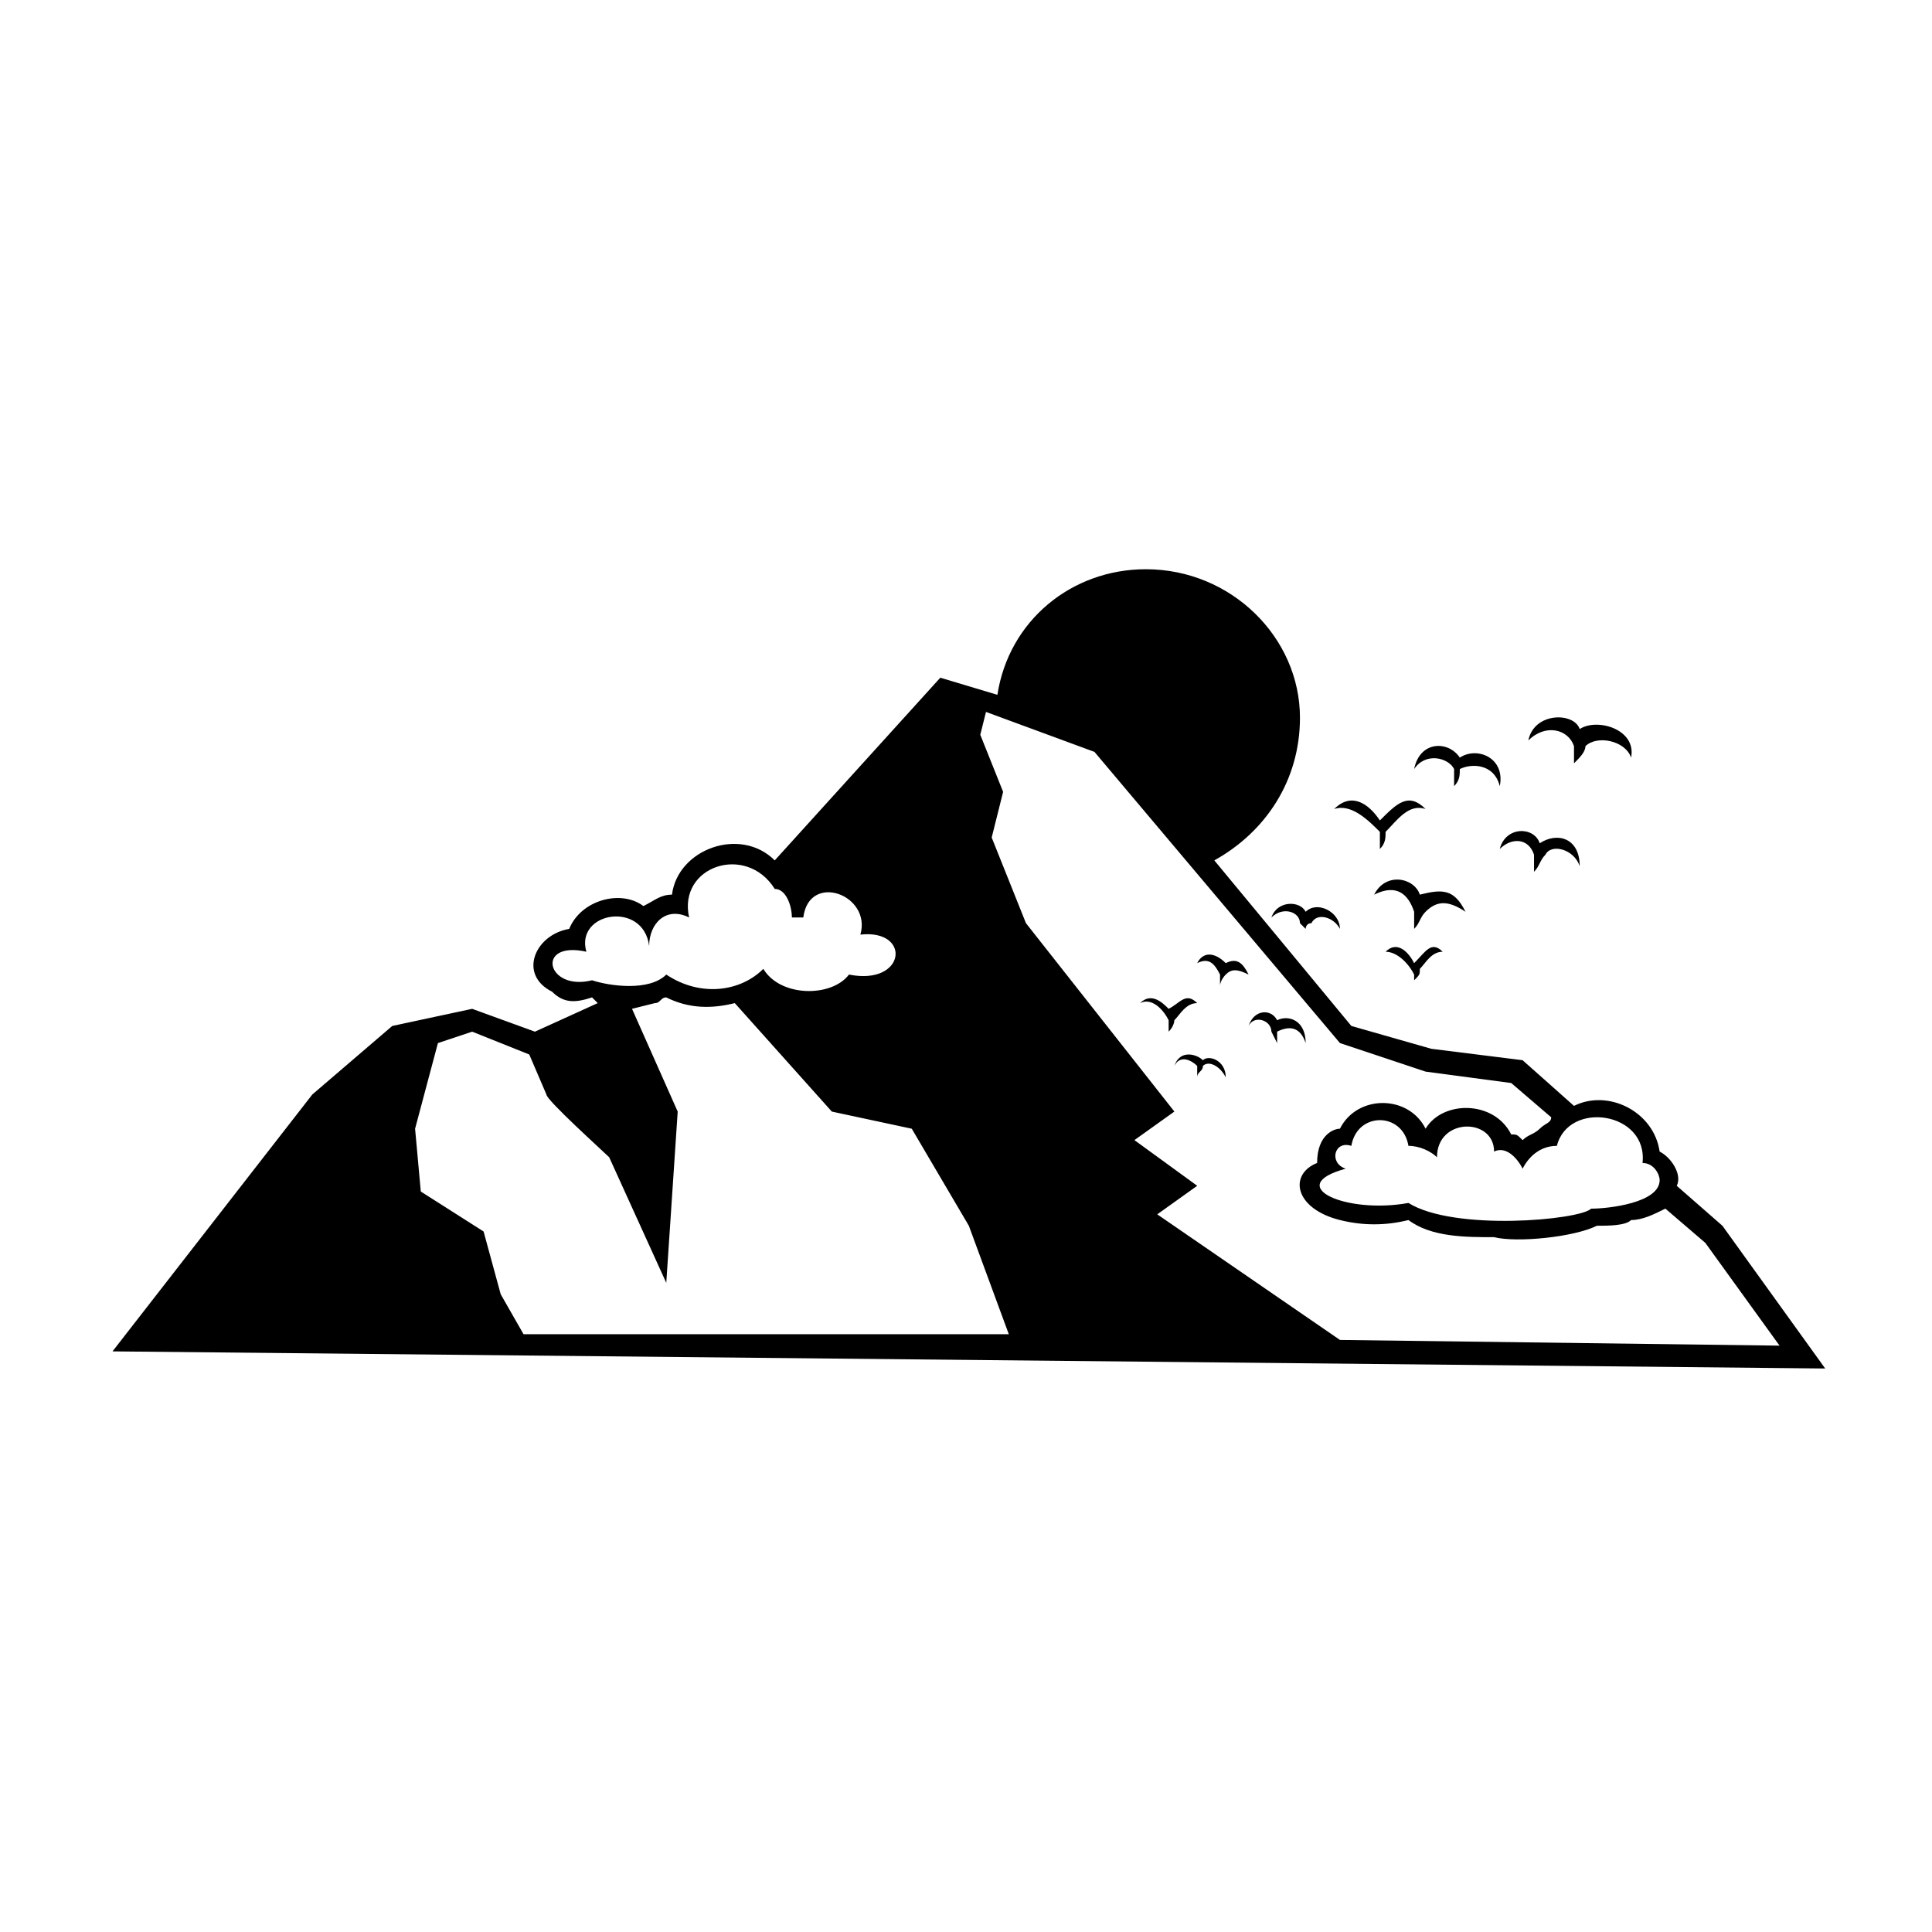 <?xml version="1.0" encoding="UTF-8"?>
<!-- Uploaded to: ICON Repo, www.iconrepo.com, Generator: ICON Repo Mixer Tools -->
<svg fill="#000000" width="800px" height="800px" version="1.1" viewBox="144 144 512 512" xmlns="http://www.w3.org/2000/svg">
 <path d="m285.77 417.4 16.641-7.566s-1.512-1.512-1.512-1.512c-4.539 1.512-7.566 1.512-10.59-1.512-9.078-4.539-4.539-15.129 4.539-16.641 3.027-7.566 13.617-10.59 19.668-6.051 3.027-1.512 4.539-3.027 7.566-3.027 1.512-12.105 18.156-18.156 27.234-9.078l43.875-48.414 15.129 4.539c3.027-19.668 19.668-33.285 39.336-33.285 22.695 0 40.848 18.156 40.848 39.336 0 16.641-9.078 30.258-22.695 37.824l36.312 43.875 21.18 6.051 24.207 3.027 13.617 12.105c9.078-4.539 21.18 1.512 22.695 12.105 3.027 1.512 6.051 6.051 4.539 9.078l12.105 10.59 27.234 37.824-453.88-4.539 52.953-68.082 21.18-18.156 21.18-4.539 16.641 6.051zm175.5 12.105v-3.027c-1.512-1.512-4.539-3.027-6.051 0 1.512-4.539 6.051-3.027 7.566-1.512 1.512-1.512 6.051 0 6.051 4.539-1.512-3.027-4.539-4.539-6.051-3.027 0 1.512-1.512 1.512-1.512 3.027zm-7.566-12.105v-3.027c-1.512-3.027-4.539-6.051-7.566-4.539 3.027-3.027 6.051 0 7.566 1.512 3.027-1.512 4.539-4.539 7.566-1.512-3.027 0-4.539 3.027-6.051 4.539 0 0 0 1.512-1.512 3.027zm13.617-12.105v-3.027c-1.512-3.027-3.027-4.539-6.051-3.027 1.512-3.027 4.539-3.027 7.566 0 3.027-1.512 4.539 0 6.051 3.027-3.027-1.512-4.539-1.512-6.051 0 0 0-1.512 1.512-1.512 3.027zm15.129 15.129-1.512-3.027c0-3.027-4.539-4.539-6.051-1.512 1.512-4.539 6.051-4.539 7.566-1.512 3.027-1.512 7.566 0 7.566 6.051-1.512-4.539-4.539-4.539-7.566-3.027v3.027zm7.566-30.258-1.512-1.512c0-3.027-4.539-4.539-7.566-1.512 1.512-4.539 7.566-4.539 9.078-1.512 3.027-3.027 9.078 0 9.078 4.539-1.512-3.027-6.051-4.539-7.566-1.512-1.512 0-1.512 1.512-1.512 1.512zm28.746 13.617v-1.512c-1.512-3.027-4.539-6.051-7.566-6.051 3.027-3.027 6.051 0 7.566 3.027 3.027-3.027 4.539-6.051 7.566-3.027-3.027 0-4.539 3.027-6.051 4.539 0 1.512 0 1.512-1.512 3.027zm-9.078-34.797v-4.539c-3.027-3.027-7.566-7.566-12.105-6.051 4.539-4.539 9.078-1.512 12.105 3.027 4.539-4.539 7.566-7.566 12.105-3.027-4.539-1.512-7.566 3.027-10.59 6.051 0 1.512 0 3.027-1.512 4.539zm9.078 21.18v-4.539c-1.512-4.539-4.539-7.566-10.59-4.539 3.027-6.051 10.59-4.539 12.105 0 6.051-1.512 9.078-1.512 12.105 4.539-4.539-3.027-7.566-3.027-10.59 0-1.512 1.512-1.512 3.027-3.027 4.539zm31.773-15.129v-4.539c-1.512-4.539-6.051-4.539-9.078-1.512 1.512-6.051 9.078-6.051 10.59-1.512 4.539-3.027 10.59-1.512 10.59 6.051-1.512-4.539-7.566-6.051-9.078-3.027-1.512 1.512-1.512 3.027-3.027 4.539zm-21.18-22.695v-4.539c-1.512-3.027-7.566-4.539-10.59 0 1.512-7.566 9.078-7.566 12.105-3.027 4.539-3.027 12.105 0 10.59 7.566-1.512-6.051-7.566-6.051-10.59-4.539 0 1.512 0 3.027-1.512 4.539zm31.773-6.051v-1.512-3.027c-1.512-4.539-7.566-6.051-12.105-1.512 1.512-7.566 12.105-7.566 13.617-3.027 4.539-3.027 15.129 0 13.617 7.566-1.512-4.539-9.078-6.051-12.105-3.027 0 1.512-1.512 3.027-3.027 4.539zm-59.004 101.37c1.512-9.078 13.617-9.078 15.129 0 3.027 0 6.051 1.512 7.566 3.027 0-10.59 15.129-10.59 15.129-1.512 3.027-1.512 6.051 1.512 7.566 4.539 1.512-3.027 4.539-6.051 9.078-6.051 3.027-12.105 24.207-9.078 22.695 4.539 3.027 0 4.539 3.027 4.539 4.539 0 6.051-13.617 7.566-18.156 7.566-3.027 3.027-36.312 6.051-48.414-1.512-16.641 3.027-33.285-4.539-16.641-9.078-4.539-1.512-3.027-7.566 1.512-6.051zm19.668-4.539c4.539-7.566 18.156-7.566 22.695 1.512 1.512 0 1.512 0 3.027 1.512 1.512-1.512 3.027-1.512 4.539-3.027 1.512-1.512 3.027-1.512 3.027-3.027l-10.59-9.078-22.695-3.027-22.695-7.566-65.055-77.16-28.746-10.59-1.512 6.051 6.051 15.129-3.027 12.105 9.078 22.695 39.336 49.926-10.59 7.566 16.641 12.105-10.59 7.566 48.414 33.285 116.5 1.512-19.668-27.234-10.59-9.078c-3.027 1.512-6.051 3.027-9.078 3.027-1.512 1.512-6.051 1.512-9.078 1.512-6.051 3.027-21.18 4.539-27.234 3.027-7.566 0-16.641 0-22.695-4.539-6.051 1.512-12.105 1.512-18.156 0-12.105-3.027-13.617-12.105-6.051-15.129 0-7.566 4.539-9.078 6.051-9.078 4.539-9.078 18.156-9.078 22.695 0zm-222.4-46.902c-3.027-10.59 15.129-13.617 16.641-1.512 0-6.051 4.539-10.59 10.59-7.566-3.027-13.617 15.129-19.668 22.695-7.566 3.027 0 4.539 4.539 4.539 7.566h3.027c1.512-12.105 18.156-6.051 15.129 4.539 13.617-1.512 12.105 13.617-3.027 10.59-4.539 6.051-18.156 6.051-22.695-1.512-6.051 6.051-16.641 7.566-25.719 1.512-4.539 4.539-15.129 3.027-19.668 1.512-12.105 3.027-15.129-10.59-1.512-7.566zm39.336 13.617c-6.051 1.512-12.105 1.512-18.156-1.512-1.512 0-1.512 1.512-3.027 1.512l-6.051 1.512 12.105 27.234-3.027 45.387-15.129-33.285c-1.512-1.512-16.641-15.129-16.641-16.641l-4.539-10.59-15.129-6.051-9.078 3.027-6.051 22.695 1.512 16.641 16.641 10.59 4.539 16.641 6.051 10.59h128.6l-10.59-28.746-15.129-25.719-21.18-4.539-25.719-28.746z" fill-rule="evenodd"/>
</svg>